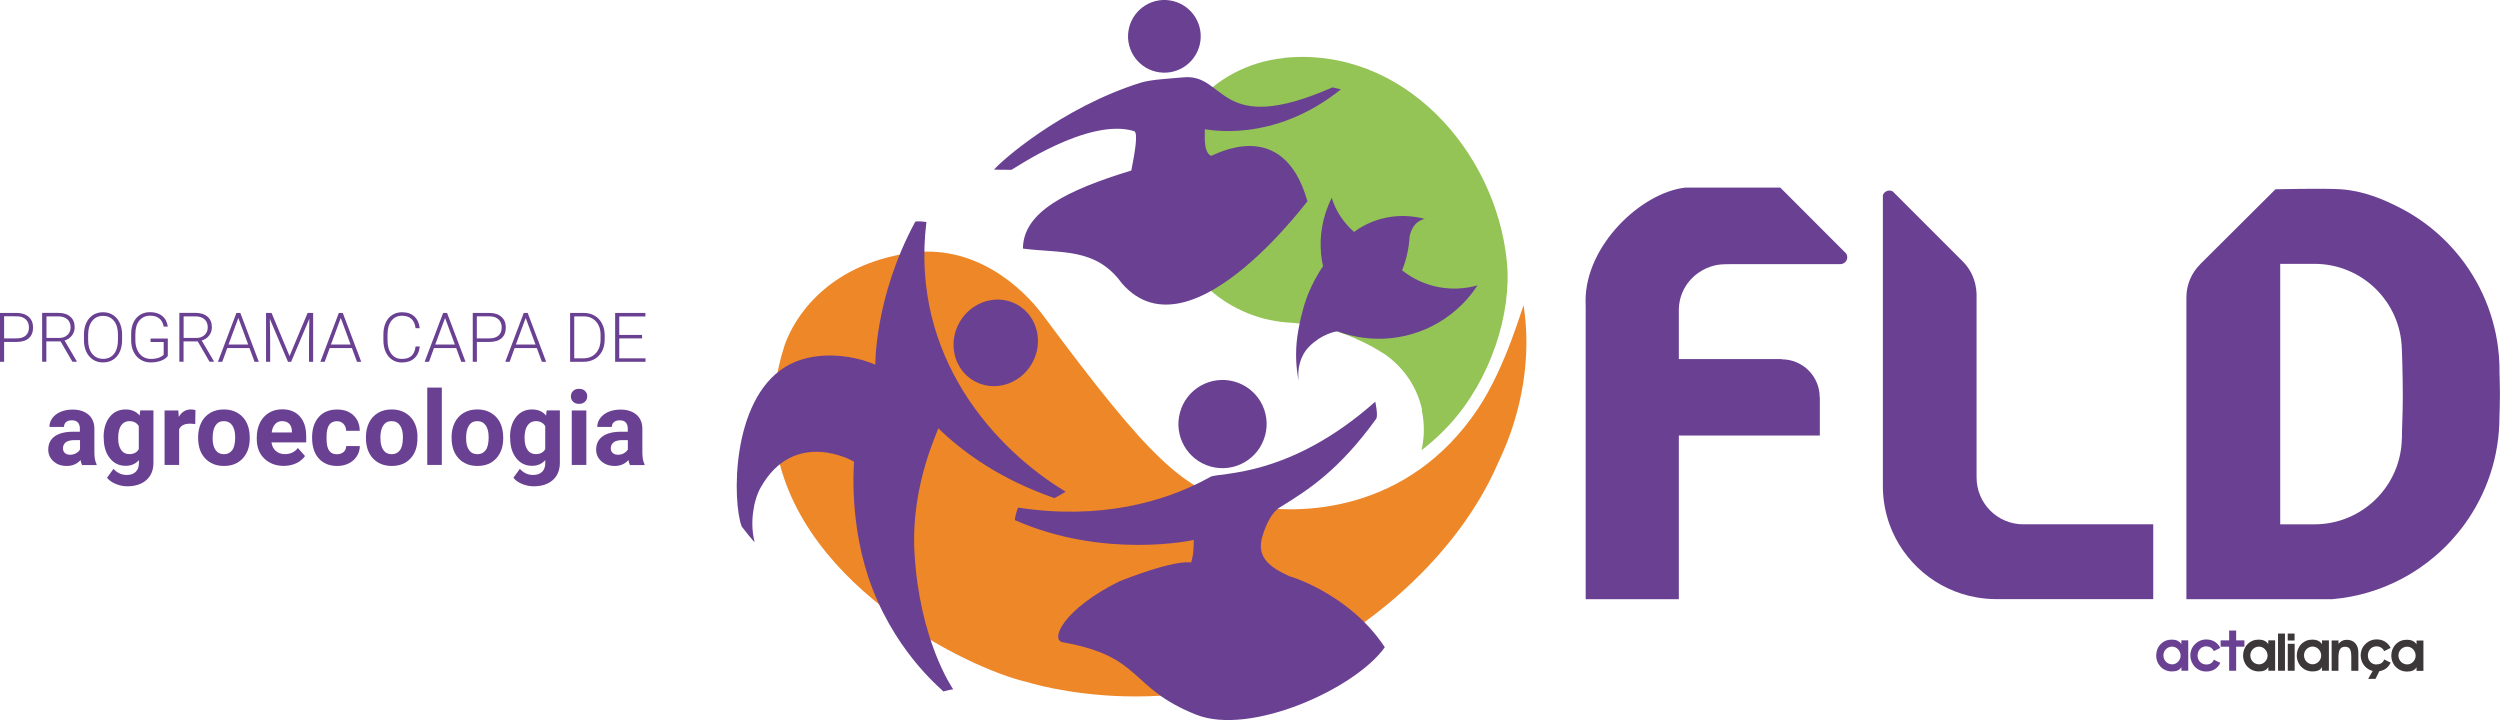 <?xml version="1.0" encoding="UTF-8"?> <svg xmlns="http://www.w3.org/2000/svg" id="Camada_2" data-name="Camada 2" viewBox="0 0 363.66 104.74"><defs><style> .cls-1 { fill: #3c3738; } .cls-1, .cls-2, .cls-3, .cls-4 { fill-rule: evenodd; } .cls-2 { fill: #94c356; } .cls-5, .cls-3 { fill: #694092; } .cls-6 { fill: #f7a736; } .cls-4 { fill: #ed8727; } </style></defs><g id="Camada_1-2" data-name="Camada 1"><g><g><g><path class="cls-5" d="M268.46,36.79l-9.49-9.5h-13.81c-6.39.71-14.52,8.36-14.52,16.47,0,.29,0,.58.02.87v42.53h13.55v-23.81h20.51v-5.56h-.02c0-3.05-2.47-5.52-5.52-5.52v-.04h-14.97v-6.91c0-.06,0-.12,0-.18,0-.05,0-.12,0-.17.08-3.3,2.51-5.9,5.68-6.45.6-.1,1.72-.1,2.26-.1h15.59c.54-.02.97-.46.97-1,0-.25-.09-.47-.23-.64Z"></path><path class="cls-5" d="M363.59,53.93c0-5.8-1.86-11.17-5.01-15.55-2.4-3.33-5.55-6.09-9.2-8.01-2.72-1.44-5.7-2.63-8.9-2.84-2.37-.16-9.48,0-9.48,0l-10.95,10.9h.01c-1.25,1.24-2.02,2.95-2.02,4.84,0,.1.01.2.01.3h-.01v43.59h21.21c3.63-.31,7.06-1.35,10.12-2.97,3.62-1.91,6.74-4.63,9.13-7.92,3.19-4.39,5.08-9.8,5.08-15.65,0,0,.08-2.1.07-3.32,0-1.07-.07-3.38-.07-3.38ZM349.38,63.81s0,0,0,0c-.13,6.91-5.77,12.46-12.71,12.46h-4.98v-37.89h4.98c6.94,0,12.58,5.55,12.71,12.46h.01s.13,3.41.13,6.95c0,2.25-.13,4.6-.13,6.02Z"></path><path class="cls-5" d="M294.33,76.27c-3.77,0-6.81-3.05-6.81-6.82v-26.27h0s0-.07,0-.1v-.35c-.08-1.87-.79-3.49-2.01-4.7h0l-10.18-10.18c-.31-.18-.7-.19-1.02.02-.21.13-.35.32-.42.54h0v42.48c.02,1.88.36,3.69.96,5.37,1.98,5.49,6.79,9.62,12.67,10.64.92.16,1.87.25,2.83.25h22.87v-10.89h-18.89Z"></path></g><g><g><path class="cls-2" d="M186.73,8.45c-10.39,1.05-18.36,10.01-17.23,21.14.96,9.46,8.58,16.62,17.74,17.32.28.02.56.03.85.06.28.02.57.05.85.08.33.04.67.08,1,.14.22.03.44.07.66.1.27.05.54.1.81.15.02,0,.03,0,.04,0,.24.05.47.1.7.15.07.02.14.03.22.05.17.04.34.08.52.13.14.04.28.07.42.11.5.13.98.28,1.46.44.21.07.43.15.65.23.23.08.47.17.71.26.03.01.07.03.1.04.25.09.49.2.73.3.2.08.4.17.6.27.3.13.6.27.89.42.24.12.49.24.73.37.24.13.48.26.72.39.01,0,.03.01.04.03.25.14.5.29.75.44.12.07.25.15.36.22.23.14.45.28.67.43.01,0,.02.02.03.03,0,0,.02,0,.02.02,2.53,1.87,4.4,4.63,5.1,7.88-.02.02-.03.03-.05.04.1.48.18.97.23,1.47.15,1.49.05,2.95-.27,4.33.02-.02.05-.04.07-.05h0c.18-.14.36-.29.54-.43.34-.28.68-.56,1.01-.85.88-.77,1.71-1.59,2.5-2.45,5.91-6.45,9.06-16.12,8.29-23.72-1.63-16.07-15.16-31.33-32.47-29.57Z"></path><path class="cls-4" d="M114.1,50.31c1.43-4.19,6.27-11.75,18.18-13.51,9.46-1.41,16.42,4.99,19.45,9.07,15.51,20.87,20.47,25.6,29.07,27.49,8.48,1.86,24.15,1.07,34.16-13.86,4.17-6.21,6.62-15.37,6.67-15.04,1.12,7.1-.07,15.24-3.58,22.58-7.2,16.9-23.69,26.18-23.73,26.23-21.75,13.51-45.02,5.91-45.08,5.9-8.4-1.93-34.81-14.66-36.65-36.55-.32-3.82.11-7.92,1.51-12.29Z"></path></g><path class="cls-5" d="M203.96,39.31c.64-1.6,1-3.27,1.09-4.96.49-2.17,1.96-2.47,2.2-2.5h0s.02,0,.03,0c0,0,0,0,0,0-.77-.21-1.57-.34-2.36-.4-1.81-.13-3.64.15-5.35.83-.92.37-1.79.86-2.61,1.46-1.54-1.36-2.66-3.07-3.25-4.97-.34.69-.63,1.41-.87,2.15-.02.04-.03.09-.05.14-.8,2.6-.88,5.21-.34,7.66-1.16,1.74-2.33,3.96-2.96,6.49-.26.83-.66,2.86-.78,3.78-.29,2.15-.22,4.33.2,6.45-.23-1.77.2-3.71,1.57-5.07,1.75-1.74,3.65-2.13,4.09-2.18.06.03.13.05.21.08.02,0,.02,0,.04.02,1.19.42,2.41.71,3.65.86,0,0,0,0,0,0,5.38.67,10.99-1.24,14.88-5.58.04-.04.07-.08.1-.12.55-.62,1.04-1.27,1.48-1.94-3.69,1.05-7.8.35-10.98-2.19Z"></path><g><g><path class="cls-3" d="M133.02,80.31c-.55-10.01,3.62-17.86,3.44-18.03,6.31,6.12,13.29,8.9,16.92,10.18,0,0,1.67-.92,1.63-.94-9.94-5.98-22.68-19.4-20.25-39.22,0,0-1.52-.24-1.65,0-5.91,10.95-5.78,20.75-5.78,20.75-3.54-1.53-9.13-2.14-13.12.33-7.94,4.94-7.65,19.72-6.32,23.21,0,0,1.97,2.56,1.87,2.19-.69-2.59-.2-5.92.87-7.83,4.92-8.8,13.57-3.85,13.61-3.78,0,0-.88,9.39,2.71,18.56,3.88,9.95,10.56,14.91,10.26,14.86,0,0,1.16-.33,1.45-.31-.16-.24-4.94-7.22-5.64-19.98Z"></path><path class="cls-3" d="M150.08,52.93c-1.78,3.04-5.56,4.14-8.45,2.45-2.89-1.69-3.79-5.52-2.02-8.56,1.78-3.04,5.56-4.14,8.45-2.45,2.89,1.69,3.79,5.52,2.02,8.56Z"></path></g><g><path class="cls-3" d="M187.48,83.81s.01-.02,0-.03c-2.66-1.22-4.7-2.65-3.9-5.57.46-1.65,1.34-3.73,2.73-4.49,3.96-2.45,8.42-5.25,13.87-12.79.32-.45-.13-2.5-.13-2.5-12.6,11.19-22.79,10.26-23.96,10.93-6.77,3.8-16.37,6.27-27.98,4.48-.09-.01-.59,1.78-.46,1.83,12.96,5.69,25.75,2.94,26.01,2.87-.03,1.79-.11,2.25-.39,3.29,0,.03-1.7-.68-10.39,2.71-8.22,4.05-10.17,8.56-8.29,8.89,11.78,2.08,9.55,6.61,19.41,10.53,7.91,3.14,23.19-3.8,27.44-9.81-5.2-7.91-14.25-10.5-13.96-10.34Z"></path><path class="cls-3" d="M184.01,63.39c-.94,3.42-4.47,5.42-7.89,4.48-3.41-.94-5.42-4.48-4.47-7.89.94-3.42,4.48-5.42,7.89-4.48,3.42.94,5.42,4.47,4.48,7.89Z"></path></g><g><path class="cls-3" d="M174.61,6.02c-.41,2.89-3.08,4.91-5.97,4.5-2.89-.4-4.91-3.08-4.5-5.97.41-2.89,3.08-4.91,5.97-4.5,2.89.41,4.91,3.08,4.5,5.97Z"></path><path class="cls-5" d="M176.15,22.66c-1.27-.61-.79-3.68-.91-3.86.31-.02,9.84,2.19,19.81-5.8l-1.22-.29c-16.73,7.35-15.42-2.07-21.69-1.46-1.66.16-4.68.3-6.19.77-11.64,3.65-20.56,11.61-21.35,12.66l2.53.02c.23-.05,11.18-7.65,17.83-5.63.62.19.16,2.89-.39,5.73-9.47,2.9-15.74,6.04-15.77,11.36,5.65.73,10.6-.18,14.39,5.05,10.23,11.77,28.34-13.94,27-11.9-3.57-12.73-13.74-6.58-14.04-6.64Z"></path></g></g></g></g><g><path class="cls-3" d="M315.96,94.06c.65,0,1.24.58,1.24,1.32,0,.68-.58,1.26-1.22,1.26-.69,0-1.28-.54-1.28-1.31,0-.71.58-1.27,1.26-1.27h0ZM313.65,95.34h0c0,1.32.98,2.33,2.29,2.33.68,0,1.13-.2,1.38-.64v.54h.99v-4.42h-1v.54c-.29-.43-.75-.65-1.39-.65s-1.19.22-1.64.68c-.41.42-.63,1-.63,1.62Z"></path><path class="cls-3" d="M320.94,97.68c.94,0,1.67-.46,2.03-1.26l-.94-.46c-.18.47-.55.7-1.1.7-.72,0-1.26-.56-1.26-1.31s.54-1.33,1.22-1.33c.53,0,.9.23,1.15.69l.93-.46c-.37-.77-1.12-1.23-2.02-1.23-.67,0-1.25.25-1.71.74-.42.43-.63.99-.63,1.6,0,.58.24,1.19.66,1.63.44.45,1,.69,1.66.69Z"></path><polygon class="cls-3" points="324.26 97.57 325.28 97.57 325.28 94.07 326.48 94.07 326.48 93.15 325.28 93.15 325.28 91.72 324.26 91.72 324.26 93.15 323.02 93.15 323.02 94.07 324.26 94.07 324.26 97.57"></polygon><path class="cls-1" d="M350.17,96.65c-.69,0-1.28-.54-1.28-1.31,0-.71.57-1.27,1.26-1.27s1.24.58,1.24,1.32c0,.68-.58,1.26-1.22,1.26h0ZM351.51,93.71h0c-.29-.43-.75-.65-1.39-.65s-1.19.21-1.64.68c-.41.43-.63,1-.63,1.62,0,1.32.98,2.33,2.3,2.33.68,0,1.12-.2,1.37-.64v.54h1v-4.42h-1v.53Z"></path><path class="cls-1" d="M328.61,94.06c.65,0,1.24.58,1.24,1.32,0,.68-.58,1.26-1.23,1.26-.69,0-1.28-.54-1.28-1.31,0-.71.58-1.27,1.26-1.27h0ZM328.59,97.67h0c.68,0,1.13-.2,1.37-.64v.54h.99v-4.42h-1v.54c-.29-.43-.75-.65-1.39-.65s-1.19.22-1.64.68c-.41.43-.63,1-.63,1.62,0,1.32.98,2.33,2.3,2.33Z"></path><polygon class="cls-1" points="332.38 92.16 331.88 92.16 331.37 92.16 331.37 97.57 332.38 97.57 332.38 92.16"></polygon><path class="cls-1" d="M336.43,96.63c-.69,0-1.28-.54-1.28-1.31,0-.71.58-1.27,1.26-1.27.65,0,1.24.58,1.24,1.32,0,.68-.59,1.26-1.23,1.26h0ZM337.76,93.69h0c-.29-.43-.75-.65-1.39-.65s-1.19.22-1.64.68c-.41.43-.63,1-.63,1.62,0,1.32.98,2.33,2.3,2.33.68,0,1.13-.2,1.37-.64v.54h1v-4.42h-1v.54Z"></path><path class="cls-1" d="M341.36,93.07c-.5,0-.88.19-1.19.59v-.5h-1v4.42h.99v-1.89c0-1.07.22-1.61.96-1.61s.91.5.91,1.54v1.96h1.03v-2.34c0-.57-.02-1.04-.29-1.45-.31-.48-.78-.72-1.42-.72Z"></path><path class="cls-1" d="M345.7,96.66c-.73,0-1.26-.56-1.26-1.31s.53-1.33,1.23-1.33c.52,0,.9.23,1.15.69l.93-.46c-.37-.78-1.12-1.24-2.02-1.24-.67,0-1.25.25-1.71.74-.42.43-.63.99-.63,1.6,0,.58.24,1.19.67,1.63.31.31.67.52,1.08.62l-.66,1.15h1.07l.56-1.12c.75-.11,1.33-.55,1.64-1.24l-.93-.46c-.18.47-.55.71-1.11.71Z"></path><path class="cls-1" d="M333.27,92.16h-.49v1.01h1v-1.01h-.52ZM332.79,97.57h1v-3.92h-1v3.92Z"></path></g></g><g><path class="cls-5" d="M.6,49.73v2.9h-.6v-7.11h2.42c.74,0,1.32.19,1.75.57.43.38.64.9.64,1.56s-.21,1.18-.62,1.55c-.41.36-1.01.54-1.79.54H.6ZM.6,49.22h1.82c.58,0,1.03-.14,1.33-.42.31-.28.46-.66.46-1.16s-.15-.88-.46-1.18c-.3-.29-.74-.44-1.3-.45H.6v3.2Z"></path><path class="cls-5" d="M8.81,49.66h-2.07v2.96h-.61v-7.11h2.31c.76,0,1.35.18,1.78.55.43.37.64.88.64,1.54,0,.46-.13.86-.4,1.21-.27.35-.62.59-1.07.72l1.78,3.03v.06h-.64l-1.72-2.96ZM6.75,49.16h1.84c.5,0,.91-.14,1.22-.43.31-.29.46-.66.46-1.12,0-.5-.16-.89-.48-1.17-.32-.28-.77-.42-1.34-.42h-1.69v3.13Z"></path><path class="cls-5" d="M17.76,49.46c0,.65-.11,1.23-.34,1.72-.23.5-.55.88-.97,1.14-.42.27-.9.4-1.46.4-.83,0-1.5-.3-2.01-.89-.51-.59-.77-1.4-.77-2.41v-.73c0-.65.11-1.22.34-1.72.23-.5.56-.88.98-1.15.42-.27.9-.4,1.45-.4s1.03.13,1.45.4c.42.26.74.64.97,1.12.23.48.35,1.04.36,1.67v.85ZM17.16,48.69c0-.86-.19-1.53-.58-2.01-.39-.49-.92-.73-1.59-.73s-1.19.24-1.58.73c-.39.49-.59,1.17-.59,2.04v.74c0,.84.19,1.51.59,2,.39.49.92.74,1.59.74s1.21-.24,1.59-.73c.38-.49.57-1.17.57-2.03v-.75Z"></path><path class="cls-5" d="M24.4,51.78c-.21.3-.54.53-.98.69-.44.17-.94.25-1.49.25s-1.05-.13-1.48-.4c-.43-.27-.77-.64-1.01-1.13-.24-.49-.36-1.05-.36-1.68v-.9c0-.99.25-1.77.75-2.34.5-.57,1.17-.86,2.01-.86.73,0,1.32.19,1.77.56.45.37.71.89.8,1.54h-.6c-.09-.52-.3-.92-.64-1.19-.34-.27-.78-.4-1.32-.4-.66,0-1.19.24-1.58.71-.39.47-.58,1.14-.58,2v.84c0,.54.09,1.02.28,1.43.18.42.45.74.79.97.34.23.74.34,1.18.34.52,0,.96-.08,1.33-.24.24-.11.42-.23.54-.38v-1.84h-1.91v-.51h2.51v2.53Z"></path><path class="cls-5" d="M28.76,49.66h-2.06v2.96h-.61v-7.11h2.31c.76,0,1.35.18,1.78.55.43.37.64.88.64,1.54,0,.46-.13.86-.4,1.21-.27.35-.62.59-1.08.72l1.78,3.03v.06h-.64l-1.72-2.96ZM26.7,49.16h1.84c.5,0,.91-.14,1.22-.43.31-.29.46-.66.46-1.12,0-.5-.16-.89-.48-1.17-.32-.28-.77-.42-1.34-.42h-1.69v3.13Z"></path><path class="cls-5" d="M36.29,50.63h-3.23l-.73,2h-.63l2.69-7.11h.57l2.69,7.11h-.62l-.74-2ZM33.25,50.12h2.85l-1.43-3.87-1.43,3.87Z"></path><path class="cls-5" d="M39.5,45.52l2.62,6.27,2.63-6.27h.8v7.11h-.6v-3.1l.05-3.17-2.65,6.27h-.46l-2.64-6.25.05,3.13v3.12h-.6v-7.11h.79Z"></path><path class="cls-5" d="M51.19,50.63h-3.23l-.73,2h-.63l2.69-7.11h.57l2.69,7.11h-.62l-.74-2ZM48.15,50.12h2.85l-1.43-3.87-1.43,3.87Z"></path><path class="cls-5" d="M61.06,50.41c-.08.75-.35,1.32-.8,1.72-.45.4-1.06.6-1.81.6-.53,0-.99-.13-1.4-.4-.41-.26-.72-.64-.94-1.12-.22-.48-.33-1.04-.34-1.66v-.92c0-.63.11-1.19.33-1.68.22-.49.54-.87.95-1.13.41-.27.89-.4,1.43-.4.76,0,1.36.21,1.8.62.44.41.7.98.77,1.7h-.6c-.15-1.21-.81-1.81-1.97-1.81-.65,0-1.16.24-1.54.72-.38.48-.57,1.15-.57,2v.87c0,.82.19,1.48.56,1.96.37.49.88.73,1.51.73s1.1-.15,1.42-.45c.32-.3.52-.75.59-1.36h.6Z"></path><path class="cls-5" d="M66.36,50.63h-3.23l-.73,2h-.63l2.69-7.11h.57l2.69,7.11h-.62l-.74-2ZM63.32,50.12h2.85l-1.43-3.87-1.43,3.87Z"></path><path class="cls-5" d="M69.37,49.73v2.9h-.6v-7.11h2.42c.74,0,1.32.19,1.75.57.43.38.64.9.64,1.56s-.21,1.18-.62,1.55c-.41.36-1.01.54-1.79.54h-1.81ZM69.37,49.22h1.82c.58,0,1.03-.14,1.33-.42.31-.28.46-.66.46-1.16s-.15-.88-.46-1.18c-.3-.29-.74-.44-1.3-.45h-1.86v3.2Z"></path><path class="cls-5" d="M78.09,50.63h-3.23l-.73,2h-.63l2.69-7.11h.57l2.69,7.11h-.62l-.74-2ZM75.05,50.12h2.85l-1.43-3.87-1.43,3.87Z"></path><path class="cls-5" d="M82.93,52.63v-7.11h1.99c.58,0,1.11.13,1.57.4.46.26.82.64,1.08,1.14.26.5.39,1.06.39,1.69v.65c0,.63-.13,1.2-.38,1.69-.26.49-.62.87-1.09,1.14-.47.27-1,.4-1.61.4h-1.94ZM83.53,46.03v6.09h1.35c.75,0,1.35-.25,1.8-.75.45-.5.68-1.17.68-2.02v-.63c0-.82-.22-1.47-.67-1.96-.45-.49-1.03-.74-1.76-.74h-1.4Z"></path><path class="cls-5" d="M93.4,49.22h-3.32v2.9h3.82v.51h-4.42v-7.11h4.4v.51h-3.8v2.69h3.32v.51Z"></path><path class="cls-5" d="M11.93,67.63c-.1-.19-.17-.43-.21-.71-.51.57-1.18.86-2,.86s-1.42-.22-1.93-.67c-.51-.45-.77-1.02-.77-1.7,0-.84.31-1.48.93-1.93.62-.45,1.52-.68,2.7-.68h.97v-.45c0-.37-.09-.66-.28-.88-.19-.22-.48-.33-.89-.33-.36,0-.64.09-.84.26-.2.17-.3.41-.3.7h-2.12c0-.46.14-.88.42-1.27s.68-.7,1.2-.92c.52-.22,1.1-.33,1.74-.33.98,0,1.75.25,2.32.74.57.49.86,1.18.86,2.07v3.43c0,.75.11,1.32.32,1.71v.12h-2.14ZM10.18,66.15c.31,0,.6-.07.87-.21.26-.14.46-.33.59-.56v-1.36h-.79c-1.06,0-1.62.37-1.69,1.1v.12c0,.26.09.48.27.65.19.17.44.26.76.26Z"></path><path class="cls-5" d="M15.07,63.61c0-1.21.29-2.19.87-2.94.58-.74,1.36-1.11,2.34-1.11.87,0,1.55.3,2.03.89l.09-.75h1.92v7.66c0,.69-.16,1.3-.47,1.81-.32.51-.76.9-1.33,1.17-.57.27-1.24.4-2,.4-.58,0-1.15-.12-1.7-.35-.55-.23-.97-.53-1.25-.9l.94-1.29c.53.59,1.17.89,1.92.89.56,0,1-.15,1.31-.45.31-.3.47-.73.47-1.28v-.43c-.49.55-1.13.83-1.93.83-.95,0-1.72-.37-2.31-1.12-.59-.74-.88-1.73-.88-2.96v-.09ZM17.19,63.76c0,.72.14,1.28.43,1.69s.68.61,1.19.61c.64,0,1.11-.24,1.38-.73v-3.34c-.28-.48-.74-.73-1.37-.73-.51,0-.91.21-1.2.62-.29.42-.43,1.04-.43,1.86Z"></path><path class="cls-5" d="M28.39,61.69c-.29-.04-.54-.06-.76-.06-.8,0-1.33.27-1.57.81v5.19h-2.12v-7.92h2l.06.94c.43-.73,1.01-1.09,1.77-1.09.23,0,.45.03.66.09l-.03,2.04Z"></path><path class="cls-5" d="M28.82,63.59c0-.79.15-1.49.45-2.1.3-.62.74-1.09,1.31-1.43.57-.34,1.23-.5,1.98-.5,1.07,0,1.94.33,2.62.98.68.65,1.05,1.54,1.13,2.67l.02.54c0,1.22-.34,2.19-1.02,2.93-.68.74-1.59,1.1-2.73,1.1s-2.05-.37-2.74-1.1c-.68-.73-1.02-1.73-1.02-2.99v-.09ZM30.93,63.74c0,.75.14,1.33.43,1.73.28.4.69.6,1.22.6s.91-.2,1.2-.59c.29-.39.43-1.02.43-1.89,0-.74-.15-1.31-.43-1.72-.29-.41-.69-.61-1.22-.61s-.92.2-1.2.61c-.28.4-.43,1.03-.43,1.87Z"></path><path class="cls-5" d="M41.28,67.77c-1.16,0-2.11-.36-2.84-1.07-.73-.71-1.09-1.66-1.09-2.85v-.21c0-.8.15-1.51.46-2.14.31-.63.75-1.11,1.31-1.45.56-.34,1.21-.51,1.93-.51,1.08,0,1.94.34,2.56,1.03.62.68.93,1.65.93,2.91v.87h-5.05c.07.52.27.93.62,1.24.35.31.78.47,1.31.47.81,0,1.45-.29,1.91-.89l1.04,1.17c-.32.45-.75.8-1.29,1.05-.54.25-1.14.38-1.8.38ZM41.04,61.26c-.42,0-.76.14-1.02.43-.26.29-.43.69-.5,1.22h2.94v-.17c0-.47-.14-.84-.38-1.09-.24-.26-.59-.39-1.04-.39Z"></path><path class="cls-5" d="M49.03,66.07c.39,0,.71-.11.95-.32.24-.21.37-.5.38-.86h1.98c0,.54-.15,1.03-.44,1.48-.29.45-.68.79-1.18,1.04-.5.25-1.05.37-1.66.37-1.13,0-2.03-.36-2.68-1.08-.65-.72-.98-1.71-.98-2.98v-.14c0-1.22.33-2.19.97-2.92.65-.73,1.54-1.09,2.67-1.09.99,0,1.79.28,2.38.85.6.56.9,1.32.91,2.25h-1.98c0-.41-.14-.75-.38-1.01s-.57-.39-.97-.39c-.49,0-.87.18-1.12.54-.25.36-.38.94-.38,1.75v.22c0,.82.12,1.4.37,1.76.25.36.63.54,1.14.54Z"></path><path class="cls-5" d="M53.23,63.59c0-.79.15-1.49.45-2.1.3-.62.74-1.09,1.31-1.43.57-.34,1.23-.5,1.98-.5,1.07,0,1.94.33,2.62.98.68.65,1.05,1.54,1.13,2.67v.54c.01,1.22-.32,2.19-1,2.93-.68.74-1.59,1.1-2.73,1.1s-2.05-.37-2.74-1.1c-.68-.73-1.02-1.73-1.02-2.99v-.09ZM55.34,63.74c0,.75.14,1.33.43,1.73.28.4.69.6,1.21.6s.91-.2,1.2-.59c.29-.39.43-1.02.43-1.89,0-.74-.14-1.31-.43-1.72-.29-.41-.69-.61-1.22-.61s-.92.2-1.2.61c-.28.4-.43,1.03-.43,1.87Z"></path><path class="cls-5" d="M64.27,67.63h-2.12v-11.25h2.12v11.25Z"></path><path class="cls-5" d="M65.69,63.59c0-.79.15-1.49.45-2.1.3-.62.74-1.09,1.31-1.43.57-.34,1.23-.5,1.98-.5,1.07,0,1.94.33,2.62.98.68.65,1.05,1.54,1.13,2.67l.02.54c0,1.22-.34,2.19-1.02,2.93-.68.74-1.59,1.1-2.73,1.1s-2.06-.37-2.74-1.1c-.68-.73-1.02-1.73-1.02-2.99v-.09ZM67.8,63.74c0,.75.14,1.33.43,1.73.28.4.69.6,1.22.6s.91-.2,1.2-.59c.29-.39.43-1.02.43-1.89,0-.74-.14-1.31-.43-1.72-.29-.41-.69-.61-1.22-.61s-.92.2-1.2.61-.43,1.03-.43,1.87Z"></path><path class="cls-5" d="M74.19,63.61c0-1.21.29-2.19.87-2.94.58-.74,1.36-1.11,2.34-1.11.87,0,1.55.3,2.03.89l.09-.75h1.92v7.66c0,.69-.16,1.3-.47,1.81-.31.51-.76.9-1.33,1.17-.57.27-1.24.4-2.01.4-.58,0-1.15-.12-1.7-.35-.55-.23-.97-.53-1.25-.9l.94-1.29c.53.59,1.17.89,1.92.89.56,0,1-.15,1.31-.45.31-.3.47-.73.47-1.28v-.43c-.49.55-1.13.83-1.92.83-.95,0-1.72-.37-2.31-1.12-.59-.74-.88-1.73-.88-2.96v-.09ZM76.31,63.76c0,.72.14,1.28.43,1.69.29.41.68.61,1.19.61.64,0,1.11-.24,1.38-.73v-3.34c-.28-.48-.74-.73-1.37-.73-.51,0-.91.21-1.2.62-.29.42-.44,1.04-.44,1.86Z"></path><path class="cls-5" d="M83.05,57.65c0-.32.1-.58.32-.78.21-.21.5-.31.87-.31s.65.1.86.31c.22.21.32.47.32.78s-.11.59-.33.79c-.22.21-.5.31-.86.31s-.64-.1-.86-.31c-.22-.21-.33-.47-.33-.79ZM85.29,67.63h-2.12v-7.92h2.12v7.92Z"></path><path class="cls-5" d="M91.63,67.63c-.1-.19-.17-.43-.21-.71-.51.57-1.18.86-2,.86-.78,0-1.42-.22-1.93-.67-.51-.45-.77-1.02-.77-1.7,0-.84.31-1.48.93-1.93.62-.45,1.52-.68,2.7-.68h.97v-.45c0-.37-.09-.66-.28-.88-.19-.22-.49-.33-.89-.33-.36,0-.64.09-.84.26-.2.17-.31.41-.31.7h-2.12c0-.46.14-.88.43-1.27s.68-.7,1.2-.92c.52-.22,1.1-.33,1.74-.33.98,0,1.75.25,2.33.74.57.49.86,1.18.86,2.07v3.43c0,.75.11,1.32.32,1.71v.12h-2.14ZM89.88,66.15c.31,0,.6-.07.86-.21.26-.14.46-.33.59-.56v-1.36h-.79c-1.06,0-1.62.37-1.69,1.1v.12c0,.26.09.48.27.65.19.17.44.26.76.26Z"></path></g><path class="cls-6" d="M290.07,58.73v.45c0-.08,0-.15,0-.23s0-.15,0-.22Z"></path></g></svg> 